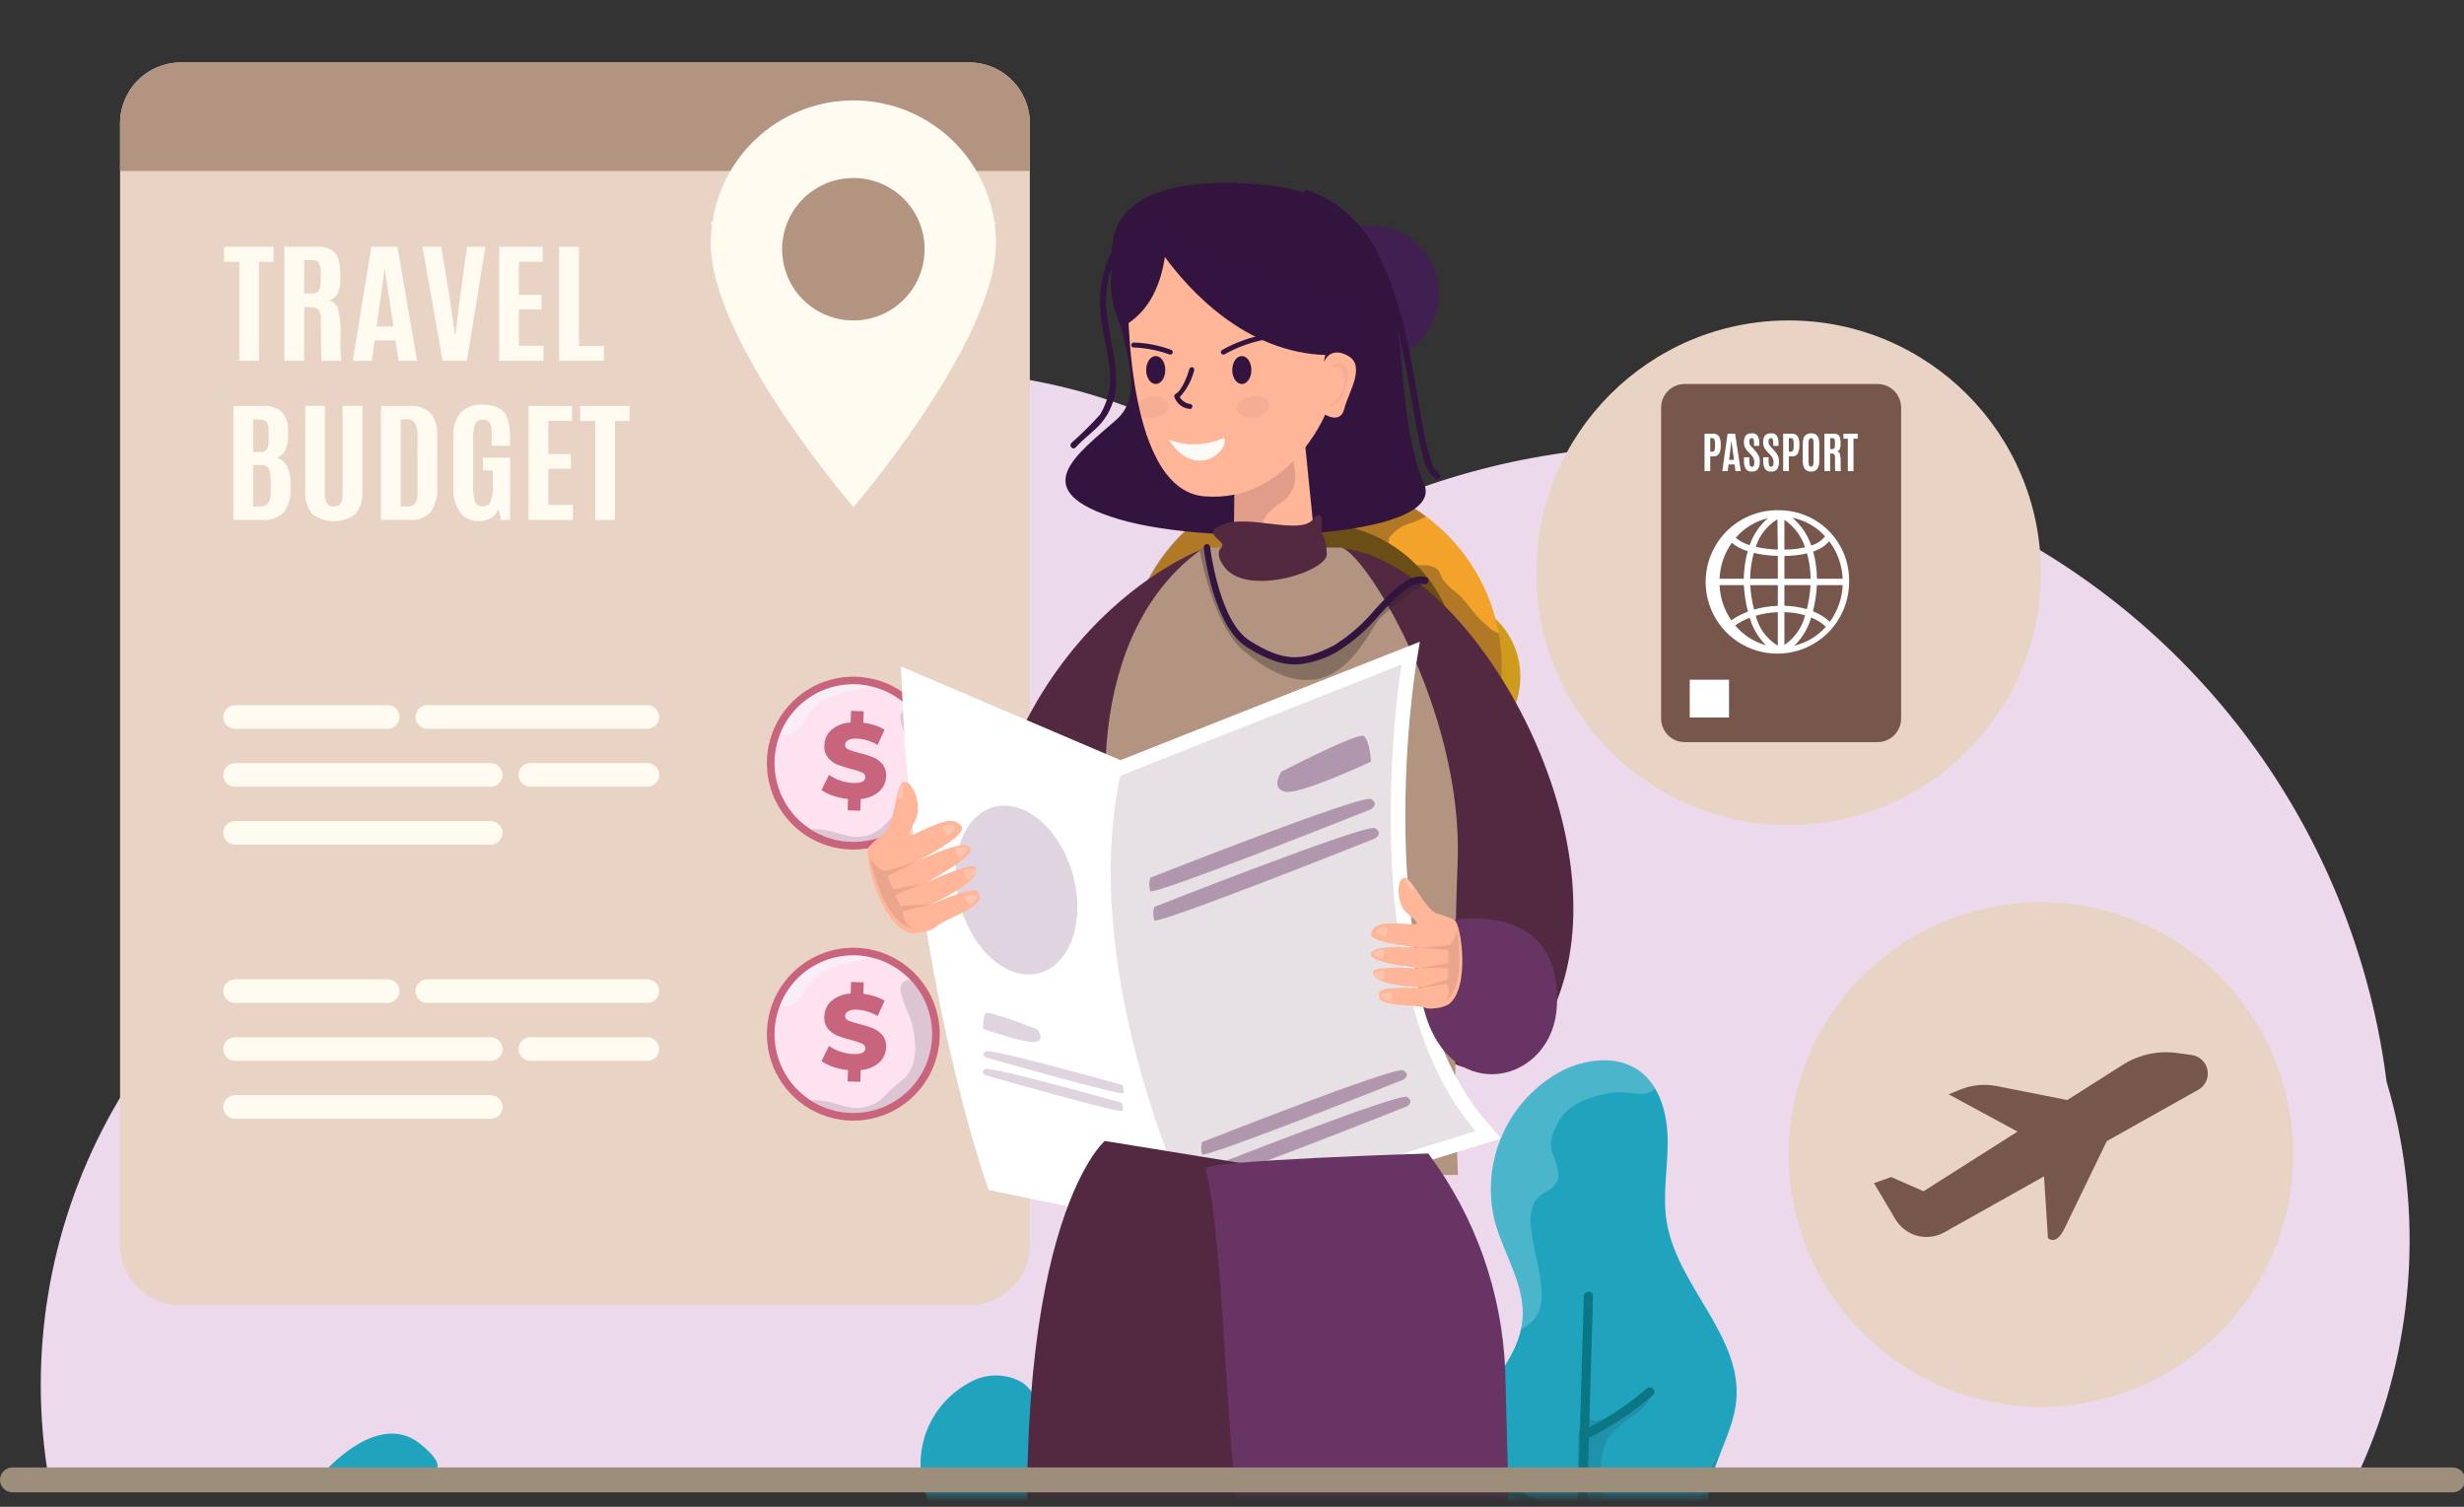 <svg width="278" height="170" viewBox="0 0 278 170" fill="none" xmlns="http://www.w3.org/2000/svg">
<rect x="0" y="0" width="278" height="170" fill="#333333" stroke="none"/>
<g clip-path="url(#clip0_4989_10960)">
<path d="M270.567 127.226C270.205 125.455 269.764 123.721 269.263 122.018C269.003 119.987 268.666 117.951 268.251 115.912C265.684 103.407 260.237 91.672 252.342 81.64C244.448 71.607 234.323 63.553 222.772 58.117C211.222 52.681 198.563 50.012 185.801 50.322C173.038 50.633 160.524 53.914 149.251 59.906C140.768 51.605 130.117 45.865 118.52 43.341C106.923 40.818 94.849 41.615 83.684 45.64C72.519 49.665 62.715 56.756 55.396 66.099C48.077 75.441 43.539 86.658 42.304 98.462C29.407 104.138 18.779 113.965 12.113 126.379C5.446 138.793 3.124 153.08 5.516 166.966H265.742C271.641 154.6 273.335 140.645 270.567 127.226Z" fill="#EDD9EC"/>
<g clip-path="url(#clip1_4989_10960)">
<g style="mix-blend-mode:soft-light" opacity="0.2">
<path d="M106.313 175.319C106.289 175.564 106.25 175.808 106.195 176.048C106.231 176.028 106.269 176.01 106.304 175.989C106.887 175.699 107.351 175.215 107.615 174.62C107.798 174.031 107.851 173.409 107.769 172.798C107.703 172.07 107.586 171.348 107.419 170.636C107.224 169.86 107.08 169.071 106.989 168.276C106.875 167.591 106.95 166.888 107.206 166.242C107.458 165.843 107.813 165.519 108.235 165.305C108.453 165.21 108.646 165.065 108.798 164.882C108.95 164.699 109.058 164.484 109.112 164.252C109.062 163.569 108.886 162.901 108.592 162.282C108.506 161.987 108.491 161.676 108.549 161.374C108.611 161.06 108.709 160.753 108.84 160.461C109.098 159.847 109.504 159.305 110.022 158.886C110.524 158.515 111.089 158.236 111.689 158.061C112.022 157.958 112.36 157.874 112.7 157.803C113 157.729 113.305 157.678 113.613 157.651C114.203 157.62 114.791 157.755 115.378 157.781C115.601 157.813 115.828 157.793 116.042 157.723C116.256 157.654 116.451 157.536 116.612 157.379C116.29 156.821 115.851 156.34 115.326 155.967C114.415 155.448 113.384 155.177 112.336 155.184C111.287 155.19 110.259 155.473 109.355 156.004C107.336 157.085 105.729 158.802 104.784 160.889C103.84 162.976 103.61 165.316 104.131 167.547C104.812 170.174 106.559 172.616 106.313 175.319Z" fill="#F2FAFF"/>
</g>
</g>
<path d="M201.803 93.083C217.523 93.083 230.267 80.339 230.267 64.618C230.267 48.897 217.523 36.153 201.803 36.153C186.082 36.153 173.338 48.897 173.338 64.618C173.338 80.339 186.082 93.083 201.803 93.083Z" fill="#E8D3C5"/>
<path d="M258.732 130.253C258.732 135.883 257.062 141.386 253.934 146.067C250.807 150.748 246.361 154.396 241.16 156.551C235.959 158.705 230.236 159.269 224.714 158.171C219.192 157.072 214.12 154.361 210.14 150.38C206.159 146.4 203.448 141.328 202.35 135.806C201.251 130.285 201.815 124.561 203.969 119.36C206.124 114.159 209.772 109.713 214.453 106.586C219.134 103.458 224.637 101.789 230.267 101.789C237.816 101.789 245.056 104.788 250.394 110.126C255.733 115.464 258.732 122.704 258.732 130.253Z" fill="#E8D3C5"/>
<path d="M20.405 7.042H109.333C111.152 7.042 112.897 7.765 114.183 9.051C115.47 10.338 116.192 12.082 116.192 13.902V140.398C116.192 142.217 115.47 143.962 114.183 145.248C112.897 146.535 111.152 147.257 109.333 147.257H20.405C18.586 147.257 16.841 146.535 15.555 145.248C14.268 143.962 13.545 142.217 13.545 140.398V13.901C13.545 12.082 14.268 10.337 15.554 9.051C16.841 7.765 18.585 7.042 20.405 7.042Z" fill="#E8D3C5"/>
<path d="M116.192 13.902V19.291H13.545V13.902C13.551 12.084 14.275 10.342 15.56 9.057C16.846 7.772 18.587 7.047 20.405 7.042H109.333C111.151 7.047 112.892 7.772 114.178 9.057C115.463 10.342 116.187 12.084 116.192 13.902Z" fill="#B39481"/>
<path d="M43.741 79.56H26.586C26.262 79.553 25.945 79.66 25.692 79.863C25.439 80.065 25.265 80.351 25.201 80.668C25.169 80.86 25.178 81.055 25.23 81.242C25.281 81.429 25.372 81.603 25.497 81.751C25.622 81.899 25.778 82.018 25.953 82.1C26.129 82.181 26.321 82.224 26.514 82.224H43.741C44.094 82.224 44.433 82.084 44.682 81.834C44.932 81.584 45.072 81.246 45.072 80.892C45.072 80.539 44.932 80.2 44.682 79.95C44.433 79.701 44.094 79.56 43.741 79.56Z" fill="#FFFBF1"/>
<path d="M72.969 79.56H48.213C47.86 79.561 47.521 79.701 47.271 79.951C47.022 80.2 46.881 80.539 46.881 80.892C46.881 81.245 47.022 81.584 47.272 81.834C47.521 82.083 47.86 82.224 48.213 82.224H73.04C73.234 82.224 73.426 82.181 73.602 82.1C73.777 82.018 73.933 81.899 74.058 81.751C74.183 81.603 74.275 81.429 74.326 81.242C74.377 81.055 74.386 80.859 74.354 80.668C74.29 80.351 74.116 80.065 73.863 79.863C73.61 79.66 73.293 79.553 72.969 79.56Z" fill="#FFFBF1"/>
<path d="M55.362 86.097H26.586C26.262 86.09 25.946 86.197 25.692 86.4C25.439 86.602 25.265 86.888 25.201 87.205C25.169 87.396 25.178 87.592 25.23 87.779C25.28 87.966 25.372 88.14 25.497 88.288C25.622 88.436 25.778 88.555 25.953 88.637C26.129 88.718 26.321 88.761 26.514 88.761H55.362C55.715 88.761 56.054 88.62 56.304 88.371C56.554 88.121 56.694 87.782 56.694 87.429C56.694 87.076 56.554 86.737 56.304 86.487C56.054 86.238 55.715 86.097 55.362 86.097Z" fill="#FFFBF1"/>
<path d="M55.362 92.635H26.586C26.262 92.627 25.946 92.734 25.692 92.937C25.439 93.139 25.265 93.424 25.201 93.742C25.169 93.933 25.178 94.129 25.229 94.316C25.28 94.503 25.372 94.677 25.497 94.825C25.622 94.973 25.778 95.092 25.953 95.174C26.129 95.255 26.321 95.298 26.514 95.298H55.362C55.537 95.298 55.71 95.263 55.872 95.197C56.033 95.13 56.18 95.031 56.304 94.908C56.428 94.784 56.526 94.638 56.593 94.476C56.66 94.314 56.694 94.141 56.694 93.966C56.694 93.791 56.66 93.618 56.593 93.457C56.526 93.295 56.428 93.148 56.304 93.025C56.18 92.901 56.033 92.803 55.872 92.736C55.71 92.669 55.537 92.635 55.362 92.635Z" fill="#FFFBF1"/>
<path d="M72.969 86.097H59.834C59.481 86.097 59.143 86.238 58.893 86.488C58.643 86.737 58.503 87.076 58.503 87.429C58.503 87.604 58.537 87.777 58.604 87.939C58.671 88.1 58.769 88.247 58.893 88.371C59.017 88.494 59.163 88.592 59.325 88.659C59.486 88.726 59.66 88.761 59.834 88.761H73.04C73.234 88.761 73.426 88.718 73.602 88.637C73.777 88.555 73.933 88.436 74.058 88.288C74.183 88.14 74.275 87.966 74.326 87.779C74.377 87.592 74.386 87.396 74.354 87.205C74.29 86.888 74.116 86.602 73.863 86.4C73.609 86.197 73.293 86.09 72.969 86.097Z" fill="#FFFBF1"/>
<path d="M43.741 110.488H26.586C26.262 110.48 25.945 110.588 25.692 110.79C25.439 110.993 25.265 111.278 25.201 111.596C25.169 111.787 25.178 111.983 25.23 112.17C25.28 112.357 25.372 112.53 25.497 112.678C25.622 112.826 25.778 112.945 25.953 113.027C26.129 113.109 26.321 113.151 26.514 113.151H43.741C43.916 113.151 44.089 113.117 44.251 113.05C44.412 112.983 44.559 112.885 44.682 112.761C44.806 112.637 44.904 112.491 44.971 112.329C45.038 112.168 45.072 111.994 45.072 111.82C45.072 111.466 44.932 111.127 44.682 110.878C44.433 110.628 44.094 110.488 43.741 110.488Z" fill="#FFFBF1"/>
<path d="M72.969 110.488H48.213C47.86 110.488 47.521 110.628 47.272 110.878C47.022 111.127 46.882 111.466 46.881 111.819C46.881 112.172 47.022 112.511 47.272 112.761C47.521 113.011 47.86 113.151 48.213 113.151H73.04C73.234 113.151 73.426 113.109 73.602 113.027C73.777 112.945 73.933 112.826 74.058 112.678C74.183 112.53 74.275 112.357 74.326 112.17C74.377 111.983 74.387 111.787 74.354 111.596C74.29 111.278 74.116 110.993 73.863 110.79C73.61 110.588 73.293 110.48 72.969 110.488Z" fill="#FFFBF1"/>
<path d="M55.362 117.025H26.586C26.262 117.018 25.946 117.125 25.692 117.328C25.439 117.53 25.265 117.815 25.201 118.133C25.169 118.324 25.178 118.52 25.23 118.707C25.28 118.894 25.372 119.068 25.497 119.216C25.622 119.364 25.778 119.483 25.953 119.564C26.129 119.646 26.321 119.688 26.514 119.688H55.362C55.537 119.688 55.71 119.654 55.872 119.587C56.033 119.52 56.18 119.422 56.304 119.298C56.428 119.175 56.526 119.028 56.593 118.866C56.66 118.705 56.694 118.532 56.694 118.357C56.694 118.004 56.554 117.665 56.304 117.415C56.054 117.166 55.715 117.025 55.362 117.025Z" fill="#FFFBF1"/>
<path d="M55.362 123.561H26.586C26.262 123.554 25.946 123.661 25.692 123.864C25.439 124.066 25.265 124.351 25.201 124.669C25.169 124.86 25.178 125.056 25.229 125.243C25.28 125.43 25.372 125.604 25.497 125.752C25.622 125.9 25.778 126.019 25.953 126.101C26.129 126.182 26.321 126.225 26.514 126.225H55.362C55.715 126.225 56.054 126.085 56.304 125.835C56.554 125.585 56.694 125.246 56.694 124.893C56.694 124.718 56.66 124.545 56.593 124.383C56.526 124.222 56.428 124.075 56.304 123.951C56.18 123.828 56.033 123.73 55.872 123.663C55.71 123.596 55.537 123.561 55.362 123.561Z" fill="#FFFBF1"/>
<path d="M72.969 117.025H59.834C59.481 117.025 59.143 117.166 58.893 117.415C58.643 117.665 58.503 118.004 58.503 118.357C58.503 118.532 58.537 118.705 58.604 118.866C58.671 119.028 58.769 119.175 58.893 119.298C59.017 119.422 59.163 119.52 59.325 119.587C59.486 119.654 59.66 119.688 59.834 119.688H73.04C73.234 119.688 73.426 119.646 73.602 119.564C73.777 119.483 73.933 119.364 74.058 119.216C74.183 119.068 74.275 118.894 74.326 118.707C74.377 118.52 74.386 118.324 74.354 118.133C74.29 117.815 74.116 117.53 73.863 117.328C73.609 117.125 73.293 117.018 72.969 117.025Z" fill="#FFFBF1"/>
<path d="M106.02 86.431C105.955 88.358 105.319 90.223 104.193 91.789C103.067 93.356 101.503 94.553 99.697 95.23C97.891 95.906 95.924 96.033 94.047 95.592C92.169 95.151 90.464 94.164 89.148 92.754C87.831 91.345 86.962 89.576 86.651 87.673C86.339 85.769 86.599 83.816 87.398 82.061C88.197 80.305 89.498 78.826 91.137 77.81C92.776 76.793 94.68 76.286 96.608 76.352C99.193 76.441 101.636 77.552 103.401 79.442C105.167 81.332 106.109 83.846 106.02 86.431Z" fill="#C8647C"/>
<path d="M105.161 86.401C105.101 88.158 104.521 89.858 103.494 91.286C102.468 92.714 101.041 93.806 99.394 94.423C97.748 95.04 95.955 95.154 94.243 94.753C92.531 94.351 90.977 93.451 89.777 92.165C88.576 90.88 87.784 89.268 87.5 87.532C87.216 85.797 87.453 84.016 88.181 82.416C88.909 80.815 90.096 79.466 91.59 78.54C93.085 77.613 94.821 77.151 96.578 77.211C97.745 77.251 98.893 77.52 99.956 78.003C101.019 78.487 101.976 79.175 102.773 80.028C103.57 80.882 104.191 81.883 104.601 82.977C105.01 84.07 105.201 85.234 105.161 86.401Z" fill="#FFE2F0"/>
<g style="mix-blend-mode:soft-light" opacity="0.49">
<path d="M90.435 81.853C90.841 81.056 91.369 80.328 92.001 79.695C92.705 79.121 93.51 78.685 94.376 78.41C95.642 77.972 96.96 77.771 98.252 77.447C96.18 76.947 93.997 77.22 92.112 78.214C90.226 79.208 88.767 80.854 88.008 82.846C88.465 82.963 88.948 82.929 89.385 82.75C89.822 82.571 90.19 82.257 90.435 81.853Z" fill="#F2FAFF"/>
</g>
<g style="mix-blend-mode:multiply" opacity="0.15">
<path d="M101.773 80.35C101.327 80.901 101.816 82.04 102.015 82.602C102.281 83.351 102.648 84.07 102.856 84.839C103.385 86.79 103.607 89.261 102.196 90.9C101.707 91.365 101.192 91.803 100.653 92.211C100.225 92.611 99.859 93.071 99.404 93.445C98.951 93.817 98.426 94.092 97.862 94.253C97.299 94.414 96.708 94.457 96.126 94.38C94.957 94.24 92.965 93.36 91.498 93.586C93.326 94.755 95.519 95.213 97.663 94.876C99.807 94.538 101.753 93.427 103.134 91.753C104.515 90.079 105.236 87.958 105.16 85.789C105.085 83.62 104.218 81.554 102.724 79.98C102.547 79.958 102.368 79.981 102.202 80.045C102.036 80.11 101.889 80.215 101.773 80.35Z" fill="#202234"/>
</g>
<path d="M99.201 89.291C98.617 89.797 97.883 90.097 97.112 90.146L97.066 91.47L95.634 91.421L95.678 90.144C95.104 90.089 94.539 89.968 93.994 89.782C93.529 89.633 93.09 89.414 92.69 89.134L93.525 87.419C93.919 87.692 94.35 87.908 94.805 88.06C95.272 88.224 95.76 88.317 96.254 88.337C97.16 88.367 97.621 88.156 97.637 87.702C97.64 87.584 97.606 87.469 97.54 87.371C97.474 87.273 97.378 87.199 97.267 87.159C96.869 86.986 96.456 86.849 96.033 86.751C95.502 86.624 94.981 86.461 94.472 86.262C94.059 86.095 93.694 85.825 93.412 85.479C93.107 85.08 92.962 84.58 93.006 84.079C93.013 83.751 93.088 83.427 93.225 83.129C93.363 82.83 93.561 82.563 93.806 82.344C94.415 81.833 95.178 81.541 95.973 81.517L96.018 80.204L97.45 80.252L97.406 81.542C97.846 81.594 98.281 81.689 98.704 81.825C99.09 81.946 99.46 82.115 99.804 82.328L99.016 84.058C98.325 83.629 97.536 83.38 96.723 83.334C96.369 83.297 96.012 83.357 95.69 83.508C95.591 83.559 95.507 83.635 95.447 83.728C95.387 83.822 95.353 83.929 95.349 84.04C95.348 84.153 95.383 84.264 95.448 84.356C95.514 84.449 95.607 84.518 95.714 84.555C96.107 84.721 96.514 84.851 96.931 84.943C97.464 85.068 97.987 85.232 98.497 85.432C98.909 85.601 99.273 85.867 99.558 86.209C99.868 86.604 100.015 87.103 99.97 87.603C99.963 87.922 99.891 88.236 99.758 88.526C99.626 88.816 99.437 89.076 99.201 89.291Z" fill="#C8647C"/>
<path d="M106.02 117.015C105.955 118.942 105.319 120.807 104.193 122.373C103.067 123.94 101.503 125.137 99.697 125.814C97.891 126.491 95.924 126.617 94.047 126.176C92.169 125.735 90.464 124.748 89.148 123.338C87.831 121.929 86.962 120.16 86.651 118.257C86.339 116.353 86.599 114.4 87.398 112.645C88.197 110.889 89.498 109.41 91.137 108.394C92.776 107.378 94.68 106.87 96.608 106.936C99.193 107.025 101.636 108.136 103.401 110.026C105.167 111.916 106.109 114.43 106.02 117.015Z" fill="#C8647C"/>
<path d="M105.161 116.985C105.101 118.742 104.521 120.443 103.494 121.871C102.468 123.298 101.041 124.39 99.395 125.007C97.748 125.624 95.955 125.739 94.243 125.337C92.531 124.935 90.977 124.035 89.777 122.75C88.576 121.465 87.784 119.852 87.5 118.117C87.216 116.382 87.453 114.601 88.181 113C88.909 111.399 90.096 110.051 91.59 109.124C93.085 108.198 94.821 107.735 96.578 107.795C98.935 107.876 101.163 108.889 102.773 110.613C104.382 112.336 105.241 114.628 105.161 116.985Z" fill="#FFE2F0"/>
<g style="mix-blend-mode:soft-light" opacity="0.49">
<path d="M90.435 112.438C90.841 111.641 91.369 110.913 92.001 110.28C92.705 109.706 93.51 109.27 94.376 108.995C95.642 108.557 96.96 108.356 98.252 108.031C96.18 107.532 93.997 107.805 92.112 108.799C90.226 109.793 88.767 111.439 88.008 113.431C88.465 113.547 88.948 113.514 89.385 113.335C89.822 113.156 90.19 112.842 90.435 112.438Z" fill="#F2FAFF"/>
</g>
<g style="mix-blend-mode:multiply" opacity="0.15">
<path d="M101.773 110.935C101.327 111.485 101.816 112.625 102.015 113.186C102.281 113.936 102.648 114.655 102.856 115.423C103.385 117.374 103.607 119.845 102.196 121.485C101.707 121.95 101.192 122.387 100.653 122.796C100.225 123.195 99.859 123.656 99.404 124.029C98.951 124.401 98.426 124.676 97.862 124.837C97.299 124.998 96.708 125.042 96.126 124.965C94.957 124.825 92.965 123.945 91.498 124.17C93.326 125.339 95.519 125.798 97.663 125.46C99.807 125.123 101.753 124.012 103.134 122.338C104.516 120.664 105.236 118.542 105.161 116.374C105.085 114.205 104.218 112.138 102.724 110.565C102.547 110.543 102.368 110.565 102.202 110.63C102.036 110.694 101.889 110.799 101.773 110.935Z" fill="#202234"/>
</g>
<path d="M99.201 119.875C98.617 120.381 97.883 120.681 97.112 120.73L97.066 122.054L95.634 122.006L95.678 120.729C95.104 120.673 94.539 120.552 93.994 120.367C93.529 120.217 93.09 119.998 92.69 119.718L93.525 118.003C93.919 118.276 94.35 118.492 94.805 118.644C95.272 118.808 95.76 118.901 96.254 118.921C97.16 118.952 97.621 118.74 97.637 118.287C97.64 118.169 97.606 118.053 97.54 117.955C97.474 117.857 97.378 117.783 97.267 117.743C96.869 117.57 96.456 117.434 96.033 117.336C95.502 117.209 94.981 117.045 94.472 116.846C94.059 116.679 93.694 116.409 93.412 116.063C93.107 115.664 92.962 115.165 93.006 114.664C93.013 114.335 93.088 114.011 93.225 113.713C93.363 113.414 93.561 113.147 93.806 112.929C94.415 112.417 95.178 112.125 95.973 112.101L96.018 110.788L97.45 110.837L97.406 112.126C97.846 112.179 98.281 112.273 98.704 112.409C99.09 112.53 99.46 112.699 99.804 112.912L99.016 114.642C98.325 114.213 97.536 113.964 96.723 113.918C96.369 113.881 96.012 113.941 95.69 114.092C95.591 114.143 95.507 114.219 95.447 114.312C95.387 114.406 95.353 114.513 95.349 114.624C95.348 114.737 95.382 114.848 95.448 114.94C95.514 115.033 95.607 115.102 95.714 115.139C96.106 115.305 96.514 115.435 96.931 115.527C97.464 115.652 97.987 115.816 98.497 116.016C98.909 116.185 99.273 116.452 99.558 116.793C99.868 117.189 100.015 117.687 99.97 118.188C99.963 118.506 99.891 118.82 99.758 119.11C99.626 119.4 99.437 119.66 99.201 119.875Z" fill="#C8647C"/>
<path d="M26.999 40.703V29.536H25.289V27.84H30.86V29.536H29.216V40.703H26.999Z" fill="#FFFBF1"/>
<path d="M35.029 34.659L34.315 34.63V40.703H32.089V27.84H35.768C36.366 27.797 36.963 27.939 37.478 28.246C37.856 28.519 38.121 28.922 38.221 29.378C38.355 30.003 38.415 30.64 38.4 31.279C38.429 31.887 38.333 32.496 38.117 33.066C38.017 33.274 37.871 33.456 37.69 33.599C37.508 33.742 37.297 33.842 37.071 33.891C37.314 33.926 37.542 34.029 37.729 34.188C37.916 34.347 38.053 34.556 38.126 34.79C38.385 35.855 38.486 36.952 38.425 38.046C38.389 38.932 38.417 39.82 38.507 40.703H36.282C36.227 40.605 36.2 39.068 36.199 36.091C36.241 35.697 36.16 35.3 35.967 34.955C35.839 34.844 35.69 34.76 35.529 34.709C35.367 34.658 35.197 34.641 35.029 34.659ZM34.323 33.109H35.211C35.434 33.127 35.655 33.068 35.839 32.941C35.996 32.787 36.095 32.583 36.12 32.364C36.183 31.951 36.21 31.532 36.199 31.114V31.034C36.239 30.569 36.172 30.101 36.001 29.667C35.867 29.453 35.559 29.346 35.078 29.346H34.323V33.109Z" fill="#FFFBF1"/>
<path d="M39.811 40.703L41.895 27.84H44.835L47.052 40.703H44.977L44.627 38.408H42.269L41.953 40.703H39.811ZM44.394 36.836L43.415 30.376H43.382L42.484 36.836H44.394Z" fill="#FFFBF1"/>
<path d="M49.934 40.703L47.667 27.84H49.784L50.739 33.65L51.329 37.743H51.387L51.892 33.65L52.69 27.84H54.766L52.682 40.703H49.934Z" fill="#FFFBF1"/>
<path d="M56.319 40.703V27.84H61.218V29.528H58.544V33.27H61.085V34.922H58.544V39.014H61.318V40.703L56.319 40.703Z" fill="#FFFBF1"/>
<path d="M63.094 40.703V27.84H65.319V39.036H68.134V40.703H63.094Z" fill="#FFFBF1"/>
<path d="M32.505 49.104C32.505 50.488 32.079 51.338 31.226 51.655C32.266 51.962 32.786 52.973 32.787 54.688V55.016C32.865 56.008 32.593 56.996 32.019 57.808C31.696 58.119 31.309 58.356 30.886 58.504C30.462 58.651 30.012 58.706 29.566 58.663H26.335V45.801H29.498C30.328 45.718 31.157 45.958 31.816 46.47C32.331 47.096 32.579 47.901 32.505 48.709V49.104ZM28.561 51.004H29.383C29.526 51.025 29.671 51.006 29.804 50.949C29.936 50.892 30.051 50.8 30.134 50.683C30.287 50.259 30.347 49.808 30.312 49.36V48.585C30.347 48.236 30.265 47.886 30.08 47.588C29.976 47.493 29.854 47.422 29.721 47.379C29.587 47.336 29.447 47.321 29.307 47.335H28.561V51.004ZM28.561 57.143H29.349C29.525 57.162 29.704 57.135 29.867 57.064C30.03 56.994 30.172 56.883 30.279 56.741C30.494 56.294 30.586 55.797 30.545 55.301V54.264C30.577 53.792 30.503 53.319 30.329 52.879C30.244 52.738 30.121 52.626 29.974 52.554C29.826 52.482 29.661 52.454 29.498 52.473H28.561V57.143Z" fill="#FFFBF1"/>
<path d="M40.119 57.973C39.415 58.516 38.551 58.81 37.663 58.81C36.774 58.809 35.91 58.513 35.208 57.969C34.637 57.225 34.363 56.295 34.44 55.36V45.794H36.666V55.323C36.636 55.738 36.672 56.155 36.773 56.558C36.843 56.702 36.931 56.836 37.035 56.957C37.123 57.028 37.224 57.081 37.334 57.112C37.443 57.143 37.557 57.151 37.669 57.136C37.795 57.148 37.923 57.133 38.042 57.09C38.161 57.047 38.27 56.978 38.359 56.887C38.502 56.711 38.59 56.496 38.612 56.27C38.646 55.956 38.662 55.639 38.658 55.323V45.794H40.883V55.36C40.961 56.296 40.688 57.227 40.119 57.973Z" fill="#FFFBF1"/>
<path d="M42.984 58.664V45.801H46.264C46.691 45.762 47.121 45.816 47.525 45.961C47.929 46.106 48.296 46.337 48.601 46.638C49.133 47.346 49.391 48.221 49.327 49.104L49.336 54.907C49.417 55.912 49.16 56.915 48.605 57.757C48.298 58.083 47.921 58.334 47.502 58.491C47.083 58.648 46.634 58.707 46.188 58.664H42.984ZM45.209 57.143H45.94C46.106 57.158 46.273 57.134 46.428 57.073C46.583 57.012 46.721 56.916 46.833 56.792C47.057 56.403 47.154 55.953 47.111 55.506L47.102 49.156C47.141 48.664 47.044 48.171 46.824 47.73C46.715 47.583 46.569 47.466 46.4 47.392C46.232 47.317 46.047 47.288 45.864 47.306H45.209L45.209 57.143Z" fill="#FFFBF1"/>
<path d="M54.085 58.794C53.676 58.814 53.269 58.738 52.895 58.573C52.52 58.407 52.19 58.156 51.93 57.841C51.346 56.976 51.073 55.939 51.154 54.899V49.308C51.087 48.337 51.368 47.373 51.947 46.59C52.271 46.256 52.666 45.999 53.102 45.837C53.538 45.675 54.004 45.613 54.468 45.654C55.901 45.654 56.811 46.124 57.198 47.065C57.46 47.808 57.579 48.594 57.548 49.381V50.295H55.472V48.95C55.504 48.525 55.431 48.098 55.26 47.708C55.172 47.581 55.052 47.481 54.911 47.418C54.771 47.355 54.615 47.331 54.462 47.35C54.298 47.336 54.134 47.368 53.988 47.444C53.841 47.52 53.72 47.635 53.637 47.777C53.44 48.257 53.358 48.776 53.395 49.294V54.87C53.36 55.465 53.434 56.062 53.612 56.631C53.682 56.793 53.801 56.928 53.953 57.017C54.104 57.107 54.28 57.145 54.455 57.128C54.64 57.14 54.824 57.095 54.982 57C55.141 56.904 55.267 56.763 55.343 56.594C55.554 56.02 55.643 55.408 55.605 54.797V53.065H54.483V51.639H57.548V58.663H56.551L56.21 57.399C56.099 57.826 55.825 58.194 55.447 58.422C55.038 58.674 54.565 58.804 54.085 58.794Z" fill="#FFFBF1"/>
<path d="M59.639 58.663V45.8H64.538V47.488H61.865V51.23H64.406V52.882H61.865V56.975H64.638V58.663L59.639 58.663Z" fill="#FFFBF1"/>
<path d="M67.162 58.663V47.496H65.452V45.8H71.023V47.496H69.379V58.663L67.162 58.663Z" fill="#FFFBF1"/>
<path d="M112.368 25.017H112.192C111.62 21.209 109.7 17.733 106.782 15.221C103.865 12.709 100.142 11.328 96.292 11.328C92.442 11.328 88.72 12.709 85.802 15.221C82.884 17.733 80.965 21.209 80.392 25.017H80.181L80.322 25.44C80.239 26.095 80.192 26.755 80.181 27.416C80.181 32.966 84.203 40.434 88.225 46.479C90.719 50.2 93.412 53.784 96.292 57.215C96.292 57.215 112.368 38.529 112.368 27.416C112.367 26.755 112.324 26.095 112.239 25.44L112.368 25.017ZM96.292 36.153C94.703 36.156 93.148 35.686 91.825 34.804C90.502 33.923 89.471 32.669 88.862 31.2C88.252 29.732 88.092 28.116 88.402 26.557C88.711 24.998 89.477 23.565 90.6 22.441C91.725 21.317 93.157 20.552 94.716 20.242C96.275 19.933 97.891 20.093 99.359 20.702C100.828 21.312 102.082 22.343 102.964 23.666C103.845 24.988 104.315 26.543 104.312 28.133C104.313 29.186 104.105 30.229 103.702 31.202C103.299 32.175 102.708 33.059 101.963 33.804C101.219 34.549 100.335 35.14 99.362 35.543C98.388 35.946 97.346 36.153 96.292 36.153Z" fill="#FFFBF1"/>
<path d="M104.312 28.132C104.31 29.721 103.837 31.273 102.952 32.593C102.068 33.912 100.812 34.94 99.343 35.546C97.875 36.151 96.259 36.308 94.702 35.996C93.144 35.684 91.714 34.916 90.593 33.792C89.471 32.667 88.708 31.234 88.4 29.676C88.093 28.117 88.254 26.503 88.864 25.036C89.474 23.569 90.506 22.316 91.828 21.436C93.15 20.555 94.704 20.086 96.292 20.088C97.348 20.087 98.394 20.294 99.369 20.698C100.344 21.102 101.23 21.695 101.976 22.442C102.721 23.19 103.311 24.077 103.712 25.054C104.113 26.03 104.317 27.077 104.312 28.132Z" fill="#B39481"/>
<path d="M171.535 76.346C171.535 78.127 171.006 79.868 170.017 81.349C169.028 82.829 167.621 83.984 165.976 84.665C164.33 85.347 162.52 85.525 160.773 85.178C159.026 84.83 157.422 83.972 156.162 82.713C154.903 81.454 154.045 79.849 153.698 78.102C153.35 76.356 153.529 74.545 154.21 72.9C154.892 71.254 156.046 69.848 157.527 68.858C159.008 67.869 160.749 67.341 162.53 67.341C164.918 67.341 167.208 68.29 168.897 69.978C170.586 71.667 171.534 73.957 171.535 76.346Z" fill="#CE9B1D"/>
<path d="M169.438 75.244C169.438 79.426 168.198 83.513 165.875 86.99C163.552 90.467 160.25 93.177 156.387 94.777C152.524 96.377 148.273 96.796 144.172 95.98C140.071 95.164 136.304 93.151 133.347 90.194C130.39 87.237 128.377 83.47 127.561 79.369C126.745 75.268 127.164 71.017 128.764 67.154C130.364 63.291 133.074 59.989 136.551 57.666C140.027 55.343 144.115 54.103 148.296 54.103C153.903 54.103 159.281 56.33 163.245 60.295C167.21 64.26 169.438 69.637 169.438 75.244Z" fill="#F3A22A"/>
<path opacity="0.32" d="M168.351 71.077C167.337 70.299 166.443 69.377 165.699 68.338C165.262 67.773 164.77 67.254 164.228 66.788C163.699 66.412 163.229 65.958 162.833 65.442C162.575 65.056 162.479 64.491 162.121 64.185C161.675 63.895 161.15 63.748 160.618 63.764C159.621 63.816 158.627 63.613 157.73 63.175C157.286 62.938 156.945 62.547 156.77 62.076C156.595 61.605 156.599 61.086 156.78 60.617C157.415 59.794 158.313 59.212 159.324 58.971C159.86 58.769 160.381 58.532 160.885 58.26C156.926 55.32 152.065 53.853 147.14 54.112C142.215 54.372 137.536 56.342 133.908 59.682C130.28 63.023 127.931 67.524 127.266 72.411C126.602 77.297 127.663 82.263 130.267 86.451C132.871 90.639 136.855 93.787 141.532 95.352C146.208 96.918 151.284 96.802 155.885 95.026C160.486 93.25 164.322 89.924 166.733 85.622C169.145 81.32 169.979 76.311 169.093 71.46C168.833 71.36 168.584 71.231 168.351 71.077Z" fill="#23211F"/>
<path d="M148.495 90.91C157.299 90.91 164.436 83.773 164.436 74.969C164.436 66.165 157.299 59.027 148.495 59.027C139.69 59.027 132.553 66.165 132.553 74.969C132.553 83.773 139.69 90.91 148.495 90.91Z" fill="#6B4E15"/>
<path d="M151.572 61.875C165.703 63.516 182.588 92.692 176.078 111.755C169.569 130.818 156.085 113.615 156.085 113.615C156.085 113.615 131.825 59.583 151.572 61.875Z" fill="#532942"/>
<path d="M135.51 62.019C135.51 62.019 110.403 71.304 109.473 107.919C109.473 107.919 114.587 122.682 122.492 115.243C130.396 107.803 135.51 62.019 135.51 62.019Z" fill="#532942"/>
<path d="M150.19 138.04C150.19 138.04 158.869 144.332 163.675 144.873L163.063 146.488C163.063 146.488 153.371 145.739 150.19 138.04Z" fill="white"/>
<path d="M123.326 139.594C123.326 139.594 120.424 145.886 118.818 146.427L119.022 148.042C119.022 148.042 122.263 147.293 123.326 139.594Z" fill="white"/>
<path d="M135.859 61.773H151.203C153.644 61.773 165.152 79.906 164.454 97.342C163.757 114.778 164.485 132.562 164.485 132.562H127.49C127.49 132.562 131.675 114.08 127.49 103.619C123.305 93.157 122.259 71.188 135.859 61.773Z" fill="#B39481"/>
<path opacity="0.32" d="M161.013 65.581C159.095 65.044 157.174 67.072 155.136 69.217C153.787 70.819 152.188 72.192 150.4 73.282C146.613 75.192 144.532 75.081 140.72 72.767C137.173 70.615 136.152 62.292 136.143 62.208C136.142 62.157 136.13 62.106 136.108 62.059C136.085 62.012 136.054 61.97 136.015 61.936C135.975 61.903 135.929 61.877 135.88 61.862C135.83 61.847 135.778 61.843 135.727 61.85C135.625 61.867 135.534 61.924 135.474 62.008C135.414 62.093 135.39 62.197 135.406 62.299C135.449 62.658 136.885 70.563 140.369 73.478C150.459 81.918 154.112 71.433 155.655 69.808C157.543 67.82 161.213 65.637 161.013 65.581Z" fill="#23211F"/>
<path d="M160.9 65.117C159.021 64.58 157.139 66.608 155.143 68.753C153.826 70.35 152.259 71.723 150.502 72.817C146.793 74.728 144.754 74.617 141.02 72.303C137.544 70.151 136.544 61.828 136.535 61.744C136.534 61.693 136.523 61.642 136.502 61.596C136.481 61.549 136.45 61.508 136.411 61.474C136.373 61.44 136.328 61.414 136.279 61.399C136.23 61.384 136.178 61.379 136.127 61.385C136.026 61.404 135.937 61.462 135.879 61.546C135.82 61.63 135.796 61.734 135.813 61.835C135.855 62.194 136.871 70.657 140.676 73.013C143.008 74.458 144.757 75.091 146.608 74.949C148.089 74.771 149.52 74.298 150.815 73.557C152.648 72.428 154.282 71.005 155.651 69.344C157.5 67.356 159.241 65.479 160.731 65.905C160.779 65.916 160.829 65.918 160.878 65.909C160.927 65.901 160.973 65.882 161.014 65.855C161.055 65.827 161.09 65.791 161.117 65.75C161.144 65.708 161.161 65.661 161.169 65.612C161.194 65.511 161.18 65.404 161.13 65.313C161.08 65.221 160.998 65.151 160.9 65.117Z" fill="#33143F"/>
<path d="M111.572 134.265L111.263 133.406C111.182 133.181 103.143 110.476 101.759 77.767L101.65 75.188L126.418 85.763L160.195 72.4L159.734 75.231C159.676 75.586 154.099 110.937 167.723 126.555L169.371 128.443L134.843 139.067L111.572 134.265Z" fill="white"/>
<path d="M158.128 74.968L126.395 87.522L103.385 77.698C104.774 110.538 112.794 132.856 112.794 132.856L134.764 137.389L166.497 127.625C152.2 111.235 158.128 74.968 158.128 74.968Z" fill="white"/>
<path opacity="0.21" d="M121.406 100.385C122.181 105.643 119.803 109.922 116.095 109.942C112.386 109.961 108.751 105.714 107.976 100.456C107.201 95.197 109.579 90.918 113.288 90.898C116.997 90.879 120.631 95.126 121.406 100.385Z" fill="#683464"/>
<path opacity="0.21" d="M117.035 116.147C117.035 116.147 111.638 114.002 111.246 114.305C110.854 114.609 110.92 116.081 110.92 116.081C110.92 116.081 115.991 117.878 116.958 117.522C117.925 117.165 117.035 116.147 117.035 116.147Z" fill="#683464"/>
<path opacity="0.21" d="M126.645 122.423C126.645 122.423 111.72 118.215 111.177 118.615C110.632 119.014 111.247 119.31 111.247 119.31C111.247 119.31 126.599 123.693 126.737 123.328C126.801 123.024 126.769 122.708 126.645 122.423Z" fill="#683464"/>
<path opacity="0.21" d="M126.573 124.425C126.573 124.425 111.649 120.217 111.105 120.617C110.561 121.016 111.175 121.312 111.175 121.312C111.175 121.312 126.528 125.695 126.665 125.33C126.729 125.026 126.697 124.71 126.573 124.425Z" fill="#683464"/>
<path opacity="0.42" d="M144.597 87.055C144.597 87.055 153.149 82.609 153.846 83.045C154.543 83.481 154.683 85.922 154.683 85.922C154.683 85.922 146.61 89.739 144.954 89.312C143.297 88.886 144.597 87.055 144.597 87.055Z" fill="#683464"/>
<path opacity="0.42" d="M129.782 99.026C129.782 99.026 153.717 89.579 154.683 90.148C155.648 90.716 154.683 91.307 154.683 91.307C154.683 91.307 130.069 101.116 129.782 100.537C129.625 100.045 129.625 99.518 129.782 99.026Z" fill="#683464"/>
<path opacity="0.42" d="M130.236 102.321C130.236 102.321 154.171 92.873 155.136 93.442C156.102 94.01 155.136 94.602 155.136 94.602C155.136 94.602 130.523 104.41 130.236 103.831C130.079 103.34 130.079 102.812 130.236 102.321Z" fill="#683464"/>
<path opacity="0.42" d="M135.627 128.854C135.627 128.854 157.444 120.243 158.324 120.761C159.203 121.28 158.324 121.818 158.324 121.818C158.324 121.818 135.889 130.759 135.627 130.23C135.484 129.783 135.484 129.302 135.627 128.854Z" fill="#683464"/>
<path opacity="0.42" d="M136.041 131.857C136.041 131.857 157.857 123.245 158.737 123.764C159.617 124.282 158.737 124.821 158.737 124.821C158.737 124.821 136.303 133.761 136.041 133.233C135.898 132.785 135.898 132.304 136.041 131.857Z" fill="#683464"/>
<path opacity="0.14" d="M126.395 87.522L158.128 74.968C158.128 74.968 152.2 111.235 166.497 127.625L134.764 137.389C134.764 137.389 121.513 110.538 126.395 87.522Z" fill="#532942"/>
<path d="M162.358 33.109C162.358 34.627 161.908 36.111 161.064 37.374C160.221 38.636 159.022 39.62 157.62 40.201C156.217 40.782 154.674 40.934 153.185 40.637C151.696 40.341 150.328 39.61 149.255 38.536C148.181 37.463 147.45 36.095 147.154 34.606C146.858 33.117 147.01 31.574 147.591 30.172C148.172 28.769 149.156 27.57 150.418 26.727C151.681 25.884 153.165 25.434 154.683 25.434C155.691 25.434 156.689 25.632 157.62 26.018C158.551 26.404 159.397 26.969 160.11 27.682C160.823 28.395 161.388 29.241 161.774 30.172C162.16 31.103 162.358 32.101 162.358 33.109Z" fill="#402051"/>
<path d="M145.153 21.219C141.731 20.548 127.094 18.937 125.6 26.966C124.105 34.995 130.457 43.362 125.973 47.334C121.49 51.306 115.512 55.362 126.223 58.574C136.933 61.785 163.344 60.829 160.669 54.57C155.685 42.907 161.966 24.515 145.153 21.219Z" fill="#33143F"/>
<path d="M146.896 46.659L148.391 61.48C148.391 61.48 143.783 68.329 139.175 63.223L139.299 53.26L146.896 46.659Z" fill="#FFB598"/>
<g style="mix-blend-mode:multiply" opacity="0.15">
<path d="M143.124 63.414C142.132 61.73 141.753 59.166 143.288 57.666C143.909 57.059 144.717 56.68 145.315 56.048C145.649 55.629 145.89 55.145 146.022 54.626C146.155 54.107 146.176 53.566 146.085 53.038C145.907 51.352 145.192 49.71 145.308 48.039L139.299 53.26L139.175 63.224C140.975 65.218 142.773 65.385 144.298 64.852C143.837 64.434 143.441 63.95 143.124 63.414Z" fill="#33133F"/>
</g>
<path d="M127.26 31.424C127.26 31.424 126.43 55.253 135.895 56C145.36 56.748 149.512 46.784 149.512 46.784C149.512 46.784 151.255 47.864 151.67 46.12C152.086 44.376 154.161 41.304 152.086 40.142C150.01 38.98 149.346 40.889 149.346 40.889L150.508 35.492C150.508 35.492 127.509 23.62 127.26 31.424Z" fill="#FFB598"/>
<g style="mix-blend-mode:multiply" opacity="0.05">
<path d="M150.265 41.217C150.265 41.217 151.511 40.544 152.009 41.516C152.508 42.488 151.411 46.201 149.941 45.752C150.506 45.475 150.971 45.029 151.27 44.475C151.57 43.921 151.689 43.287 151.611 42.662C151.386 40.394 150.589 41.94 150.265 41.217Z" fill="#33133F"/>
</g>
<path d="M131.57 27.513C131.606 26.963 131.608 26.411 131.578 25.861C121.739 26.733 126.472 36.945 126.472 36.945C129.887 35.237 131.045 31.626 131.423 28.988C134.066 32.607 140.512 39.872 149.761 40.059L152.75 35.077L131.57 27.513Z" fill="#33133F"/>
<path d="M130.073 22.801C128.081 23.483 126.833 25.584 125.934 27.36C125.053 28.925 124.462 30.636 124.189 32.41C124.061 33.805 124.105 35.211 124.32 36.595C124.54 38.123 124.977 39.605 125.136 41.146C125.49 43.079 125.131 45.075 124.128 46.764C123.101 47.899 122.011 48.975 120.864 49.988C120.566 50.323 121.059 50.819 121.359 50.482C122.248 49.482 123.376 48.731 124.255 47.723C125.276 46.512 125.856 44.992 125.904 43.409C126.068 40.638 125.088 38.037 124.875 35.307C124.709 33.884 124.8 32.441 125.146 31.05C125.347 30.415 125.584 29.791 125.855 29.183C126.313 28.077 126.868 27.015 127.514 26.009C128.13 24.889 129.093 23.999 130.259 23.475C130.682 23.33 130.5 22.655 130.073 22.801Z" fill="#33143F"/>
<path d="M147.319 22.112C152.709 23.861 155.41 29.306 156.962 34.363C158.505 39.39 159.036 44.608 160.131 49.73C160.423 51.096 160.728 53.18 161.988 54.042C162.36 54.296 162.711 53.691 162.341 53.438C161.953 53.095 161.67 52.65 161.524 52.153C161.226 51.336 160.992 50.496 160.826 49.642C160.318 47.295 159.978 44.912 159.556 42.549C158.586 37.115 157.404 31.297 154.218 26.671C152.622 24.23 150.261 22.389 147.504 21.437C147.075 21.298 146.892 21.973 147.319 22.112Z" fill="#33143F"/>
<g style="mix-blend-mode:multiply" opacity="0.05">
<path d="M143.176 45.583C143.287 46.244 142.567 46.917 141.566 47.085C140.565 47.254 139.664 46.854 139.553 46.193C139.441 45.532 140.162 44.859 141.162 44.691C142.163 44.522 143.064 44.921 143.176 45.583Z" fill="#33133F"/>
</g>
<g style="mix-blend-mode:multiply" opacity="0.05">
<path d="M131.842 45.645C131.954 46.306 131.233 46.979 130.233 47.148C129.232 47.316 128.331 46.917 128.219 46.256C128.108 45.594 128.829 44.922 129.829 44.753C130.829 44.584 131.731 44.984 131.842 45.645Z" fill="#33133F"/>
</g>
<path d="M132.04 40.01C132.006 40.01 131.973 40.004 131.942 39.992C130.648 39.522 129.288 39.256 127.912 39.204C127.876 39.205 127.839 39.199 127.805 39.186C127.77 39.173 127.739 39.153 127.712 39.128C127.685 39.103 127.664 39.073 127.649 39.04C127.634 39.006 127.625 38.97 127.624 38.933C127.623 38.897 127.629 38.86 127.642 38.826C127.655 38.791 127.674 38.76 127.699 38.733C127.725 38.706 127.755 38.685 127.788 38.67C127.822 38.655 127.858 38.646 127.894 38.645C129.344 38.685 130.778 38.963 132.137 39.468C132.198 39.491 132.25 39.535 132.282 39.591C132.315 39.648 132.326 39.715 132.315 39.779C132.303 39.844 132.269 39.902 132.219 39.944C132.169 39.986 132.105 40.01 132.04 40.01Z" fill="#33143F"/>
<path d="M138.021 40.01C137.96 40.01 137.901 39.99 137.853 39.953C137.804 39.917 137.769 39.866 137.752 39.808C137.735 39.749 137.738 39.687 137.759 39.631C137.781 39.574 137.82 39.526 137.871 39.493C139.387 38.636 141.038 38.042 142.753 37.736C142.825 37.722 142.9 37.738 142.962 37.779C143.023 37.821 143.066 37.885 143.08 37.957C143.094 38.03 143.079 38.105 143.038 38.166C142.997 38.228 142.933 38.271 142.861 38.285C141.215 38.584 139.63 39.151 138.169 39.967C138.125 39.995 138.073 40.01 138.021 40.01Z" fill="#33143F"/>
<path d="M134.255 46.137C134.237 46.137 134.219 46.135 134.202 46.132C133.814 46.093 133.445 45.942 133.141 45.698C132.837 45.454 132.61 45.127 132.488 44.756C132.474 44.695 132.481 44.632 132.508 44.575C132.534 44.518 132.579 44.472 132.635 44.444C133.361 44.082 134.006 42.289 134.193 41.629C134.214 41.558 134.262 41.498 134.326 41.462C134.391 41.427 134.467 41.418 134.538 41.438C134.609 41.458 134.67 41.505 134.706 41.57C134.742 41.634 134.751 41.711 134.732 41.782C134.449 42.909 133.89 43.949 133.106 44.806C133.234 45.019 133.409 45.199 133.617 45.334C133.825 45.468 134.062 45.554 134.308 45.583C134.376 45.596 134.437 45.634 134.479 45.69C134.521 45.745 134.54 45.815 134.533 45.884C134.527 45.953 134.495 46.017 134.443 46.064C134.392 46.111 134.325 46.137 134.255 46.137Z" fill="#33143F"/>
<path d="M131.474 41.747C131.474 42.619 130.99 43.325 130.394 43.325C129.798 43.325 129.315 42.618 129.315 41.747C129.315 40.876 129.798 40.17 130.394 40.17C130.99 40.17 131.474 40.876 131.474 41.747Z" fill="#33133F"/>
<path d="M141.188 41.747C141.188 42.619 140.704 43.325 140.108 43.325C139.512 43.325 139.029 42.618 139.029 41.747C139.029 40.876 139.512 40.17 140.108 40.17C140.704 40.17 141.188 40.876 141.188 41.747Z" fill="#33133F"/>
<path d="M138.516 64.387C138.085 63.991 136.978 62.557 137.791 61.772C138.603 60.988 135.17 60.29 138.02 59.157C140.869 58.023 146.62 60.377 148.104 58.634C149.588 56.89 149.068 60.07 149.068 60.07C149.068 60.07 149.588 60.552 149.704 62.469C149.82 64.387 141.48 67.119 138.516 64.387Z" fill="#532942"/>
<path d="M161.512 104.222C161.512 104.222 176.21 100.112 175.656 113.448C175.292 122.18 163.742 124.999 160.729 114.143C157.715 103.287 161.512 104.222 161.512 104.222Z" fill="#683464"/>
<path d="M159.222 113.477C160.95 113.576 160.879 113.891 161.673 113.776C162.269 113.759 162.854 113.613 163.388 113.348C165.93 111.603 164.868 104.171 164.09 103.787C163.499 103.5 162.881 103.272 162.245 103.108C160.714 102.719 159.233 98.654 158.344 99.054C157.454 99.458 157.677 102.049 158.659 102.92C159.637 103.79 160.463 104.352 159.216 104.273L158.825 104.247C156.335 104.087 154.966 104.102 154.69 105.336C154.51 106.141 157.686 106.653 160.16 106.928C157.123 106.702 154.451 106.847 154.704 107.77C154.897 108.479 157.585 108.877 160.035 109.249C158.333 109.148 154.958 109.071 154.907 109.653C154.801 110.911 158.278 111.311 160.634 111.437C159.227 111.457 155.773 111.298 155.632 111.965C155.464 112.778 155.521 113.273 159.222 113.477Z" fill="#FFB598"/>
<path opacity="0.2" d="M159.566 100.233L159.255 100.536C159.255 100.536 158.415 99.546 158.58 99.233C158.746 98.921 159.566 100.233 159.566 100.233Z" fill="white"/>
<path opacity="0.2" d="M155.828 112.353C155.89 112.039 156.885 111.861 156.983 111.92C156.987 112.242 156.963 112.564 156.912 112.882C156.847 113.021 155.765 112.667 155.828 112.353Z" fill="white"/>
<path opacity="0.2" d="M155.017 109.928C155.079 109.615 156.075 109.436 156.172 109.496C156.176 109.818 156.152 110.139 156.101 110.457C156.036 110.597 154.954 110.242 155.017 109.928Z" fill="white"/>
<path opacity="0.2" d="M154.989 107.565C155.051 107.251 156.047 107.073 156.144 107.132C156.148 107.454 156.125 107.776 156.073 108.094C156.009 108.233 154.927 107.879 154.989 107.565Z" fill="white"/>
<path opacity="0.2" d="M155.321 105.055C155.383 104.741 156.379 104.563 156.476 104.623C156.48 104.945 156.456 105.266 156.405 105.584C156.341 105.723 155.258 105.369 155.321 105.055Z" fill="white"/>
<path opacity="0.1" d="M160.26 111.439L163.275 111.013C163.447 111.324 163.514 111.682 163.466 112.035C163.419 112.387 163.259 112.714 163.011 112.968C163.011 112.968 164.58 112.304 164.645 108.831C164.709 105.358 164.323 104.901 164.323 104.901C164.295 105.539 164.016 106.14 163.546 106.572C163.378 106.704 160.206 106.919 160.403 106.927C160.599 106.935 163.427 107.181 163.427 107.181L163.389 108.651L160.435 109.21L163.412 109.231L163.328 110.483L160.26 111.439Z" fill="#23211F"/>
<path d="M107.152 103.668C105.386 104.492 105.592 104.793 104.713 105.003C104.083 105.234 103.41 105.325 102.741 105.27C99.354 104.506 97.366 96.289 98.02 95.562C98.518 95.016 99.07 94.52 99.667 94.084C101.106 93.038 100.96 88.169 102.057 88.216C103.155 88.268 104.003 91.071 103.339 92.391C102.679 93.71 102.049 94.642 103.32 94.038L103.719 93.848C106.256 92.643 107.694 92.088 108.498 93.264C109.022 94.03 105.913 95.89 103.441 97.21C106.523 95.707 109.378 94.745 109.498 95.815C109.591 96.637 106.946 98.175 104.538 99.585C106.277 98.769 109.775 97.282 110.071 97.87C110.707 99.141 107.235 101.009 104.824 102.123C106.305 101.558 109.85 99.951 110.276 100.589C110.791 101.371 110.938 101.911 107.152 103.668Z" fill="#FFB598"/>
<path opacity="0.2" d="M101.27 89.96L101.721 90.147C101.721 90.147 102.187 88.761 101.884 88.503C101.581 88.245 101.27 89.96 101.27 89.96Z" fill="white"/>
<path opacity="0.2" d="M110.234 101.078C110.038 100.775 108.922 101.004 108.845 101.107C108.975 101.445 109.134 101.772 109.32 102.083C109.446 102.202 110.43 101.38 110.234 101.078Z" fill="white"/>
<path opacity="0.2" d="M110.071 98.203C109.875 97.9 108.759 98.13 108.682 98.233C108.812 98.571 108.971 98.897 109.157 99.208C109.283 99.327 110.267 98.505 110.071 98.203Z" fill="white"/>
<path opacity="0.2" d="M109.114 95.721C108.918 95.418 107.802 95.647 107.726 95.75C107.856 96.088 108.015 96.415 108.201 96.726C108.326 96.845 109.31 96.023 109.114 95.721Z" fill="white"/>
<path opacity="0.2" d="M107.721 93.233C107.525 92.931 106.409 93.16 106.332 93.263C106.462 93.601 106.621 93.927 106.807 94.239C106.932 94.358 107.917 93.535 107.721 93.233Z" fill="white"/>
<path opacity="0.1" d="M105.217 101.969L101.885 102.781C101.835 103.178 101.914 103.581 102.111 103.929C102.308 104.278 102.611 104.553 102.976 104.716C102.976 104.716 101.059 104.675 99.543 101.07C98.027 97.464 98.241 96.825 98.241 96.825C98.535 97.481 99.078 97.993 99.75 98.249C99.98 98.317 103.388 97.218 103.186 97.309C102.983 97.4 100.128 98.836 100.128 98.836L100.781 100.357L104.104 99.711L100.999 100.974L101.609 102.248L105.217 101.969Z" fill="#23211F"/>
<path d="M131.853 49.595C132.853 49.981 133.92 50.162 134.991 50.128C136.061 50.094 137.114 49.844 138.087 49.395C138.834 50.763 134.931 54.326 131.853 49.595Z" fill="#FCFAF7"/>
<path d="M247.283 119.033L245.654 118.806C243.504 118.507 241.318 118.981 239.486 120.144L233.234 124.112L225.294 122.539C223.907 122.264 222.47 122.401 221.16 122.933L219.856 123.463L227.628 127.671L217.017 134.405L213.374 132.798L211.437 133.488L213.843 137.551C214.388 138.47 215.271 139.141 216.304 139.418C217.336 139.695 218.436 139.557 219.368 139.034L230.616 132.721L231.06 139.665C231.06 139.665 231.933 140.652 232.94 138.57C234.342 135.669 236.306 131.608 237.697 128.746L248.022 122.951C248.406 122.735 248.713 122.404 248.899 122.005C249.085 121.606 249.141 121.159 249.06 120.726C248.978 120.293 248.763 119.897 248.444 119.594C248.125 119.29 247.719 119.094 247.283 119.033Z" fill="#77564C"/>
<path d="M190.078 43.322H211.829C212.535 43.322 213.213 43.602 213.712 44.102C214.212 44.602 214.493 45.279 214.493 45.986V81.066C214.493 81.772 214.212 82.45 213.712 82.95C213.213 83.449 212.535 83.73 211.829 83.73H190.078C189.372 83.73 188.694 83.449 188.195 82.949C187.695 82.45 187.415 81.772 187.415 81.066V45.986C187.415 45.279 187.695 44.602 188.195 44.102C188.694 43.602 189.372 43.322 190.078 43.322Z" fill="#77564C"/>
<path d="M192.313 53.156V48.937H193.281C193.41 48.921 193.54 48.941 193.659 48.994C193.777 49.046 193.879 49.13 193.954 49.235C194.092 49.511 194.158 49.817 194.144 50.126V50.214C194.163 50.542 194.102 50.869 193.966 51.167C193.898 51.279 193.799 51.368 193.682 51.426C193.564 51.483 193.433 51.506 193.303 51.492H192.956V53.156L192.313 53.156ZM192.956 50.962H193.176C193.231 50.969 193.287 50.957 193.335 50.929C193.383 50.9 193.42 50.857 193.441 50.805C193.493 50.61 193.513 50.409 193.502 50.207V50.126C193.51 49.945 193.488 49.764 193.436 49.591C193.417 49.54 193.382 49.497 193.336 49.468C193.289 49.439 193.235 49.425 193.181 49.431H192.955L192.956 50.962Z" fill="white"/>
<path d="M194.315 53.157L194.916 48.938H195.765L196.405 53.157H195.806L195.705 52.404H195.024L194.933 53.157H194.315ZM195.638 51.888L195.355 49.769H195.345L195.087 51.888H195.638Z" fill="white"/>
<path d="M196.762 51.969V51.593H197.371V52.017C197.362 52.185 197.382 52.352 197.431 52.512C197.448 52.557 197.479 52.595 197.52 52.621C197.561 52.647 197.608 52.659 197.656 52.655C197.7 52.66 197.745 52.652 197.784 52.631C197.824 52.61 197.856 52.577 197.876 52.538C197.919 52.414 197.937 52.284 197.93 52.154C197.933 51.994 197.901 51.836 197.834 51.69C197.754 51.537 197.652 51.398 197.529 51.277L197.217 50.955C197.081 50.816 196.967 50.657 196.878 50.483C196.794 50.306 196.753 50.113 196.757 49.917C196.736 49.643 196.807 49.37 196.959 49.141C197.047 49.048 197.155 48.977 197.275 48.933C197.396 48.889 197.524 48.873 197.652 48.887C197.779 48.871 197.908 48.89 198.025 48.942C198.142 48.994 198.243 49.078 198.317 49.183C198.448 49.451 198.508 49.749 198.49 50.047V50.308H197.898V50.006C197.906 49.858 197.888 49.709 197.846 49.566C197.831 49.525 197.804 49.489 197.767 49.465C197.73 49.441 197.687 49.43 197.643 49.433C197.601 49.43 197.56 49.437 197.522 49.455C197.484 49.472 197.451 49.5 197.427 49.534C197.377 49.626 197.354 49.731 197.361 49.836C197.356 49.947 197.379 50.057 197.429 50.157C197.497 50.268 197.579 50.371 197.671 50.464L198.018 50.84C198.179 51.009 198.312 51.203 198.412 51.413C198.502 51.612 198.548 51.828 198.545 52.046C198.568 52.351 198.499 52.656 198.347 52.921C198.263 53.022 198.156 53.101 198.034 53.15C197.913 53.2 197.781 53.218 197.65 53.204C197.517 53.218 197.383 53.196 197.261 53.141C197.139 53.085 197.034 52.998 196.958 52.889C196.81 52.605 196.743 52.288 196.762 51.969Z" fill="white"/>
<path d="M198.932 51.969V51.593H199.54V52.017C199.531 52.185 199.551 52.352 199.6 52.512C199.617 52.557 199.649 52.595 199.689 52.621C199.73 52.647 199.778 52.659 199.826 52.655C199.87 52.66 199.915 52.652 199.954 52.631C199.993 52.61 200.025 52.577 200.045 52.538C200.088 52.415 200.106 52.284 200.099 52.154C200.103 51.994 200.07 51.836 200.003 51.69C199.924 51.537 199.821 51.398 199.699 51.277L199.387 50.955C199.25 50.816 199.136 50.657 199.048 50.483C198.964 50.306 198.922 50.113 198.927 49.917C198.906 49.643 198.977 49.37 199.128 49.141C199.216 49.048 199.325 48.977 199.445 48.933C199.565 48.889 199.693 48.873 199.821 48.887C199.948 48.871 200.077 48.89 200.195 48.942C200.312 48.994 200.413 49.078 200.486 49.183C200.617 49.451 200.677 49.749 200.66 50.047V50.308H200.068V50.006C200.075 49.858 200.057 49.709 200.015 49.566C200.001 49.525 199.973 49.489 199.936 49.465C199.9 49.441 199.856 49.43 199.812 49.433C199.771 49.43 199.729 49.437 199.691 49.455C199.653 49.472 199.621 49.5 199.597 49.534C199.547 49.626 199.524 49.731 199.531 49.836C199.526 49.947 199.549 50.057 199.598 50.157C199.667 50.268 199.748 50.371 199.84 50.464L200.188 50.84C200.349 51.009 200.482 51.203 200.582 51.413C200.672 51.612 200.717 51.828 200.715 52.046C200.737 52.351 200.668 52.656 200.516 52.921C200.432 53.022 200.325 53.101 200.203 53.15C200.082 53.2 199.95 53.218 199.82 53.204C199.686 53.218 199.552 53.196 199.43 53.141C199.308 53.085 199.204 52.998 199.127 52.889C198.98 52.605 198.912 52.288 198.932 51.969Z" fill="white"/>
<path d="M201.185 53.156V48.937H202.153C202.282 48.921 202.412 48.941 202.53 48.994C202.649 49.046 202.751 49.13 202.826 49.235C202.964 49.511 203.03 49.817 203.016 50.126V50.214C203.035 50.542 202.974 50.869 202.838 51.167C202.77 51.279 202.671 51.368 202.554 51.426C202.436 51.483 202.305 51.506 202.175 51.492H201.827V53.156H201.185ZM201.827 50.962H202.048C202.103 50.969 202.159 50.957 202.207 50.929C202.255 50.9 202.292 50.857 202.313 50.805C202.364 50.61 202.385 50.409 202.374 50.207V50.126C202.382 49.945 202.36 49.764 202.308 49.591C202.289 49.54 202.254 49.497 202.208 49.468C202.161 49.438 202.107 49.425 202.053 49.431H201.827V50.962Z" fill="white"/>
<path d="M205.039 52.9C204.956 53.005 204.848 53.087 204.725 53.141C204.602 53.194 204.467 53.215 204.333 53.204C204.199 53.215 204.064 53.193 203.94 53.14C203.816 53.086 203.706 53.004 203.622 52.898C203.451 52.623 203.372 52.3 203.395 51.977V50.047C203.395 49.273 203.711 48.887 204.342 48.887C204.474 48.874 204.608 48.895 204.73 48.946C204.853 48.998 204.961 49.078 205.046 49.181C205.205 49.441 205.28 49.743 205.26 50.047V51.977C205.283 52.3 205.206 52.622 205.039 52.9ZM204.099 52.501C204.119 52.545 204.152 52.583 204.193 52.609C204.234 52.635 204.282 52.648 204.331 52.648C204.379 52.647 204.427 52.633 204.467 52.607C204.508 52.58 204.54 52.542 204.56 52.498C204.605 52.331 204.624 52.157 204.615 51.984V50.018C204.623 49.87 204.604 49.722 204.559 49.581C204.542 49.537 204.511 49.499 204.472 49.475C204.432 49.45 204.385 49.439 204.338 49.443C204.29 49.44 204.243 49.451 204.202 49.476C204.16 49.5 204.128 49.537 204.108 49.581C204.056 49.719 204.034 49.868 204.042 50.016V51.984C204.033 52.158 204.052 52.333 204.099 52.501Z" fill="white"/>
<path d="M206.691 51.174L206.485 51.164V53.156H205.842V48.937H206.904C207.079 48.924 207.254 48.971 207.398 49.07C207.511 49.166 207.587 49.297 207.613 49.442C207.651 49.647 207.668 49.856 207.664 50.065C207.673 50.264 207.646 50.462 207.583 50.651C207.557 50.717 207.516 50.775 207.464 50.822C207.411 50.869 207.349 50.903 207.281 50.922C207.354 50.937 207.422 50.972 207.476 51.025C207.53 51.077 207.568 51.144 207.585 51.217C207.66 51.568 207.689 51.927 207.672 52.285C207.661 52.576 207.669 52.867 207.696 53.156H207.053C207.037 53.124 207.029 52.62 207.029 51.644C207.041 51.516 207.018 51.386 206.962 51.271C206.927 51.235 206.884 51.208 206.838 51.191C206.791 51.174 206.74 51.168 206.691 51.174ZM206.487 50.666H206.744C206.809 50.671 206.874 50.651 206.925 50.611C206.971 50.558 207 50.492 207.006 50.421C207.024 50.285 207.032 50.148 207.029 50.011V49.985C207.041 49.833 207.021 49.681 206.972 49.537C206.933 49.466 206.845 49.431 206.706 49.431H206.487V50.666Z" fill="white"/>
<path d="M208.479 53.157V49.494H207.986V48.938H209.594V49.494H209.119V53.157H208.479Z" fill="white"/>
<path d="M200.953 57.572C199.337 57.488 197.732 57.89 196.347 58.727C194.961 59.564 193.858 60.798 193.181 62.268C192.503 63.738 192.282 65.377 192.546 66.975C192.81 68.572 193.547 70.053 194.661 71.227C195.776 72.401 197.217 73.214 198.798 73.561C200.379 73.907 202.028 73.772 203.531 73.172C205.035 72.572 206.324 71.535 207.232 70.195C208.14 68.855 208.625 67.273 208.625 65.654C208.675 63.566 207.896 61.544 206.459 60.029C205.021 58.514 203.041 57.631 200.953 57.572ZM199.452 58.464C198.518 59.282 197.813 60.33 197.407 61.504C196.832 61.338 196.295 61.058 195.829 60.681C196.773 59.578 198.041 58.802 199.452 58.464ZM195.386 61.246C195.918 61.674 196.529 61.994 197.184 62.187C196.904 63.2 196.754 64.245 196.74 65.296H194.007C194.069 63.842 194.548 62.436 195.386 61.246ZM194.007 66.013H196.747C196.803 67.024 196.957 68.026 197.207 69.007C196.542 69.25 195.913 69.581 195.336 69.99C194.529 68.815 194.069 67.437 194.007 66.013ZM195.771 70.56C196.279 70.205 196.829 69.916 197.409 69.7C197.745 70.87 198.374 71.934 199.237 72.793C197.881 72.419 196.672 71.64 195.771 70.56ZM200.582 72.845C199.964 72.475 199.426 71.986 199 71.406C198.573 70.826 198.266 70.167 198.097 69.467C198.905 69.231 199.74 69.097 200.582 69.067V72.845ZM200.582 68.35C199.673 68.38 198.771 68.523 197.898 68.775C197.671 67.87 197.527 66.945 197.467 66.013H200.582V68.35ZM200.582 65.296H197.456C197.47 64.311 197.61 63.332 197.873 62.382C198.762 62.588 199.669 62.7 200.582 62.718V65.296ZM200.582 62.001C199.746 61.983 198.914 61.882 198.098 61.698C198.506 60.399 199.371 59.292 200.534 58.583L200.582 62.001ZM206.387 61.066C207.307 62.291 207.834 63.766 207.9 65.296H205.003C204.989 64.259 204.844 63.227 204.571 62.226C205.271 62.012 205.899 61.611 206.387 61.066ZM205.917 60.503C205.518 61.006 204.971 61.371 204.352 61.545C203.941 60.331 203.209 59.25 202.235 58.417C203.652 58.705 204.941 59.435 205.917 60.503ZM201.325 58.648C202.424 59.396 203.244 60.487 203.656 61.75C202.891 61.921 202.109 62.007 201.325 62.008V58.648ZM201.325 62.724C202.185 62.724 203.042 62.626 203.879 62.432C204.136 63.366 204.272 64.328 204.286 65.296H201.325V62.724ZM201.325 66.013H204.276C204.217 66.929 204.077 67.838 203.857 68.729C203.034 68.49 202.183 68.361 201.325 68.346V66.013ZM201.325 72.763V69.062C202.116 69.078 202.901 69.199 203.66 69.422C203.327 70.789 202.494 71.981 201.325 72.763ZM202.441 72.849C203.346 71.976 204.003 70.879 204.344 69.668C204.958 69.908 205.521 70.263 206.001 70.714C205.063 71.776 203.82 72.522 202.441 72.849ZM206.455 70.153C205.9 69.641 205.252 69.239 204.546 68.969C204.79 68.001 204.94 67.01 204.996 66.013H207.9C207.836 67.505 207.333 68.945 206.455 70.153Z" fill="white"/>
<path d="M195.078 76.689H190.64V80.946H195.078V76.689Z" fill="white"/>
<path d="M36.42 166.269C36.42 166.269 42.565 158.969 47.426 162.913C52.288 166.857 46.509 166.269 46.509 166.269H36.42Z" fill="#20A4BE"/>
<mask id="mask0_4989_10960" style="mask-type:luminance" maskUnits="userSpaceOnUse" x="71" y="97" width="144" height="72">
<path d="M214.493 97.168H71.023V168.368H214.493V97.168Z" fill="white"/>
</mask>
<g mask="url(#mask0_4989_10960)">
<path d="M195.315 179.432C194.045 175.949 192.372 172.408 192.748 168.719C193.128 164.984 195.577 161.69 195.9 157.949C196.525 150.698 189.242 145.074 188.052 137.895C187.558 134.914 188.157 131.869 188.156 128.847C188.155 125.824 187.356 122.502 184.878 120.772C182.387 119.032 178.914 119.457 176.2 120.825C173.264 122.396 170.929 124.892 169.555 127.926C168.182 130.96 167.848 134.362 168.605 137.605C169.595 141.424 172.135 144.973 171.777 148.901C171.146 155.831 161.802 160.724 163.618 167.441C164.312 170.005 166.638 172.317 165.969 174.888C165.479 176.77 163.579 177.847 162.105 179.115C160.372 180.667 159.109 182.674 158.462 184.908C157.814 187.142 157.807 189.513 158.441 191.751C158.904 195.152 160.107 198.41 161.965 201.296C163.824 204.181 166.292 206.624 169.198 208.451C176.75 212.912 187.501 211.694 193.15 204.983C198.92 198.129 198.383 187.85 195.315 179.432Z" fill="#20A4BE"/>
<g style="mix-blend-mode:soft-light" opacity="0.2">
<path d="M171.777 148.901C171.742 149.258 171.685 149.612 171.606 149.962C171.658 149.932 171.713 149.907 171.764 149.876C172.612 149.455 173.286 148.751 173.669 147.886C173.937 147.03 174.014 146.126 173.895 145.237C173.798 144.179 173.628 143.129 173.386 142.095C173.102 140.966 172.893 139.82 172.76 138.664C172.595 137.668 172.704 136.646 173.075 135.708C173.441 135.127 173.958 134.656 174.571 134.345C174.888 134.207 175.168 133.997 175.389 133.731C175.611 133.465 175.767 133.152 175.846 132.815C175.774 131.822 175.517 130.85 175.091 129.95C174.965 129.522 174.944 129.07 175.028 128.631C175.118 128.174 175.26 127.729 175.451 127.304C175.826 126.411 176.416 125.624 177.168 125.014C177.9 124.475 178.72 124.069 179.593 123.816C180.076 123.665 180.567 123.543 181.062 123.44C181.498 123.333 181.942 123.259 182.389 123.218C183.246 123.174 184.1 123.371 184.955 123.408C185.279 123.454 185.608 123.426 185.919 123.324C186.23 123.223 186.514 123.052 186.748 122.824C186.28 122.013 185.642 121.314 184.878 120.772C182.387 119.032 178.914 119.457 176.2 120.825C173.264 122.396 170.928 124.893 169.555 127.926C168.182 130.96 167.848 134.362 168.605 137.605C169.595 141.424 172.135 144.973 171.777 148.901Z" fill="#F2FAFF"/>
</g>
<g style="mix-blend-mode:soft-light" opacity="0.2">
<path d="M160.409 184.954C161.746 184.443 162.986 183.708 164.076 182.78C165.292 181.418 165.52 179.512 165.956 177.815C166.203 176.854 166.664 175.966 166.978 175.027C167.241 174.293 167.381 173.522 167.393 172.742C167.363 171.882 167.211 171.031 166.941 170.213C166.643 169.212 166.314 168.22 165.985 167.228C165.343 165.442 164.84 163.608 164.483 161.744C163.461 163.457 163.151 165.502 163.618 167.441C164.312 170.005 166.638 172.317 165.969 174.887C165.479 176.769 163.579 177.846 162.105 179.115C159.944 181.026 158.531 183.642 158.116 186.497C158.838 185.922 159.605 185.406 160.409 184.954Z" fill="#F2FAFF"/>
</g>
<g style="mix-blend-mode:multiply" opacity="0.15">
<path d="M195.315 179.432C194.045 175.948 192.372 172.408 192.748 168.719C192.973 167.101 193.419 165.521 194.073 164.023C192.844 165.636 192.035 167.53 191.721 169.533C191.131 172.543 190.974 175.621 191.254 178.674C191.324 179.621 191.461 180.562 191.664 181.489C191.951 182.738 192.363 183.953 192.759 185.17C193.674 187.491 194.066 189.985 193.907 192.474C193.458 195.034 192.658 197.521 191.53 199.863C190.633 202.001 189.794 204.154 188.712 206.209C188.082 207.417 187.363 208.576 186.563 209.679C189.11 208.677 191.372 207.065 193.15 204.983C198.92 198.129 198.383 187.85 195.315 179.432Z" fill="#202234"/>
</g>
<g style="mix-blend-mode:multiply" opacity="0.15">
<path d="M188.091 179.488C187.001 180.41 185.954 181.381 184.854 182.291C184.279 182.765 183.695 183.229 183.08 183.65C182.609 183.999 182.094 184.285 181.549 184.502C179.387 185.263 179.2 182.209 179.227 180.833C179.377 178.12 179.761 175.425 180.374 172.777C180.574 171.916 180.722 171.044 180.817 170.165C180.972 168.023 180.333 165.872 180.832 163.745C181.008 162.944 181.396 162.204 181.957 161.605C182.496 161.065 183.083 160.576 183.71 160.142C184.709 159.405 186.09 158.533 186.285 157.206C185.094 157.611 183.977 158.207 182.977 158.969C182.15 159.632 181.173 160.082 180.132 160.278C179.805 160.294 179.482 160.206 179.208 160.026C178.934 159.847 178.724 159.586 178.608 159.28C178.212 160.658 178.01 162.083 178.008 163.517C177.985 164.349 177.997 165.182 178.012 166.015C178.025 166.764 178.006 167.519 178.049 168.267C178.092 169 178.414 170.17 177.68 170.674C177.212 170.914 176.687 171.02 176.163 170.98C175.621 170.972 175.087 170.847 174.599 170.612C173.621 170.204 172.708 169.589 171.721 169.195C172.615 170.211 173.604 171.14 174.674 171.969C175.82 173.267 176.582 174.857 176.876 176.563C177.186 178.277 177.328 180.017 177.298 181.759C177.325 183.599 177.278 185.438 177.23 187.277C177.185 188.987 177.118 190.702 177.154 192.412C177.227 193.488 177.222 194.568 177.138 195.643C177.127 196.056 177.02 196.46 176.824 196.823C176.629 197.186 176.351 197.498 176.012 197.734C175.099 198.248 173.836 196.33 172.895 196.035C172.414 195.883 167.797 193.48 167.341 193.258C167.717 193.514 172.251 197.634 172.605 197.92C173.638 198.718 174.448 199.768 174.96 200.968C176.191 203.936 176.152 207.257 177.348 210.23C177.936 209.328 178.369 208.333 178.63 207.288C178.988 205.942 179.231 204.567 179.355 203.179C179.556 200.693 179.608 198.196 179.513 195.703C179.467 193.064 179.723 190.315 181.546 188.251C182.906 186.71 184.608 185.508 186.056 184.054C187.311 182.793 188.606 181.161 188.328 179.297C188.249 179.361 188.169 179.423 188.091 179.488Z" fill="#202234"/>
</g>
<path d="M187.256 177.603C185.264 181.192 182.25 184.107 178.596 185.978C178.754 179.351 178.965 172.726 179.156 166.101C179.193 164.811 179.23 163.521 179.268 162.23C181.871 160.917 184.306 159.293 186.519 157.394C186.612 157.293 186.661 157.16 186.657 157.024C186.652 156.887 186.594 156.757 186.494 156.663C186.393 156.573 186.26 156.524 186.124 156.529C185.988 156.534 185.859 156.591 185.764 156.688C183.779 158.381 181.612 159.847 179.301 161.057C179.444 156.113 179.586 151.169 179.729 146.225C179.748 145.56 178.714 145.597 178.695 146.261C178.548 151.387 178.398 156.514 178.247 161.64C178.194 161.712 178.165 161.798 178.162 161.886C178.16 161.975 178.184 162.063 178.233 162.137C178.144 165.176 178.058 168.216 177.973 171.255C175.083 170.269 172.349 168.872 169.856 167.106C169.313 166.722 168.828 167.637 169.365 168.016C171.996 169.871 174.886 171.326 177.943 172.335C177.854 175.445 177.766 178.555 177.679 181.665C177.531 187.125 177.409 192.588 177.357 198.051C173.608 195.374 168.694 194.507 165.481 191.08C165.025 190.593 164.321 191.351 164.775 191.835C168.212 195.501 173.521 196.222 177.343 199.333C177.315 203.156 177.332 206.978 177.396 210.8L177.327 210.917C177.327 210.917 176.382 230.672 177.564 232.731C178.104 233.671 180.17 234.012 180.71 232.517C181.241 231.049 178.571 210.872 178.404 209.143C178.369 206.546 178.356 203.949 178.365 201.351C178.382 196.612 178.461 191.874 178.569 187.135C182.632 185.195 185.987 182.034 188.166 178.094C188.226 177.974 188.237 177.835 188.196 177.707C188.156 177.579 188.067 177.472 187.949 177.408C187.831 177.344 187.692 177.329 187.563 177.365C187.433 177.402 187.323 177.487 187.256 177.603Z" fill="#0B7684"/>
<path d="M122.505 196.322C121.632 193.925 120.481 191.49 120.739 188.952C121.001 186.383 122.686 184.116 122.908 181.542C123.338 176.555 118.328 172.686 117.509 167.747C117.363 165.674 117.387 163.592 117.58 161.522C117.58 159.443 117.03 157.158 115.326 155.967C114.415 155.448 113.384 155.177 112.336 155.184C111.287 155.19 110.259 155.473 109.355 156.004C107.336 157.085 105.729 158.802 104.784 160.889C103.84 162.976 103.61 165.316 104.131 167.547C104.812 170.175 106.559 172.616 106.313 175.319C105.878 180.086 99.45 183.452 100.7 188.073C101.177 189.837 102.778 191.427 102.317 193.195C101.98 194.49 100.673 195.231 99.659 196.104C98.467 197.171 97.598 198.552 97.153 200.089C96.707 201.626 96.702 203.257 97.139 204.796C97.457 207.136 98.284 209.377 99.563 211.362C100.841 213.348 102.54 215.028 104.538 216.285C109.734 219.354 117.13 218.516 121.016 213.9C124.986 209.184 124.616 202.113 122.505 196.322Z" fill="#20A4BE"/>
<path d="M124.642 128.727C124.642 128.727 112.923 138.775 116.595 187.516C116.595 187.516 137.909 194.367 141.909 191.853C154.541 183.914 151.988 133.158 151.988 133.158L124.642 128.727Z" fill="#532942"/>
<path d="M136.041 131.857C135.8 130.901 161.144 130.142 161.144 130.142C166.457 137.255 169.485 145.813 169.828 154.685C170.232 169.181 170.731 189.423 170.731 189.423C170.731 189.423 153.176 193.546 146.752 193.683C137.847 193.874 139.272 144.662 136.041 131.857Z" fill="#683464"/>
</g>
<path d="M276.794 165.564H1.337C0.977 165.581 0.637 165.737 0.388 165.998C0.139 166.259 -3.05176e-05 166.605 -3.05176e-05 166.966C-3.05176e-05 167.327 0.139 167.674 0.388 167.935C0.637 168.196 0.977 168.351 1.337 168.368H276.794C277.155 168.351 277.494 168.196 277.743 167.935C277.992 167.674 278.131 167.327 278.131 166.966C278.131 166.605 277.992 166.259 277.743 165.998C277.494 165.737 277.155 165.581 276.794 165.564Z" fill="#9C8E7B"/>
</g>
<defs>
<clipPath id="clip0_4989_10960">
<rect width="278" height="170" fill="white"/>
</clipPath>
<clipPath id="clip1_4989_10960">
<rect width="13" height="13" fill="white" transform="translate(104 155)"/>
</clipPath>
</defs>
</svg>

